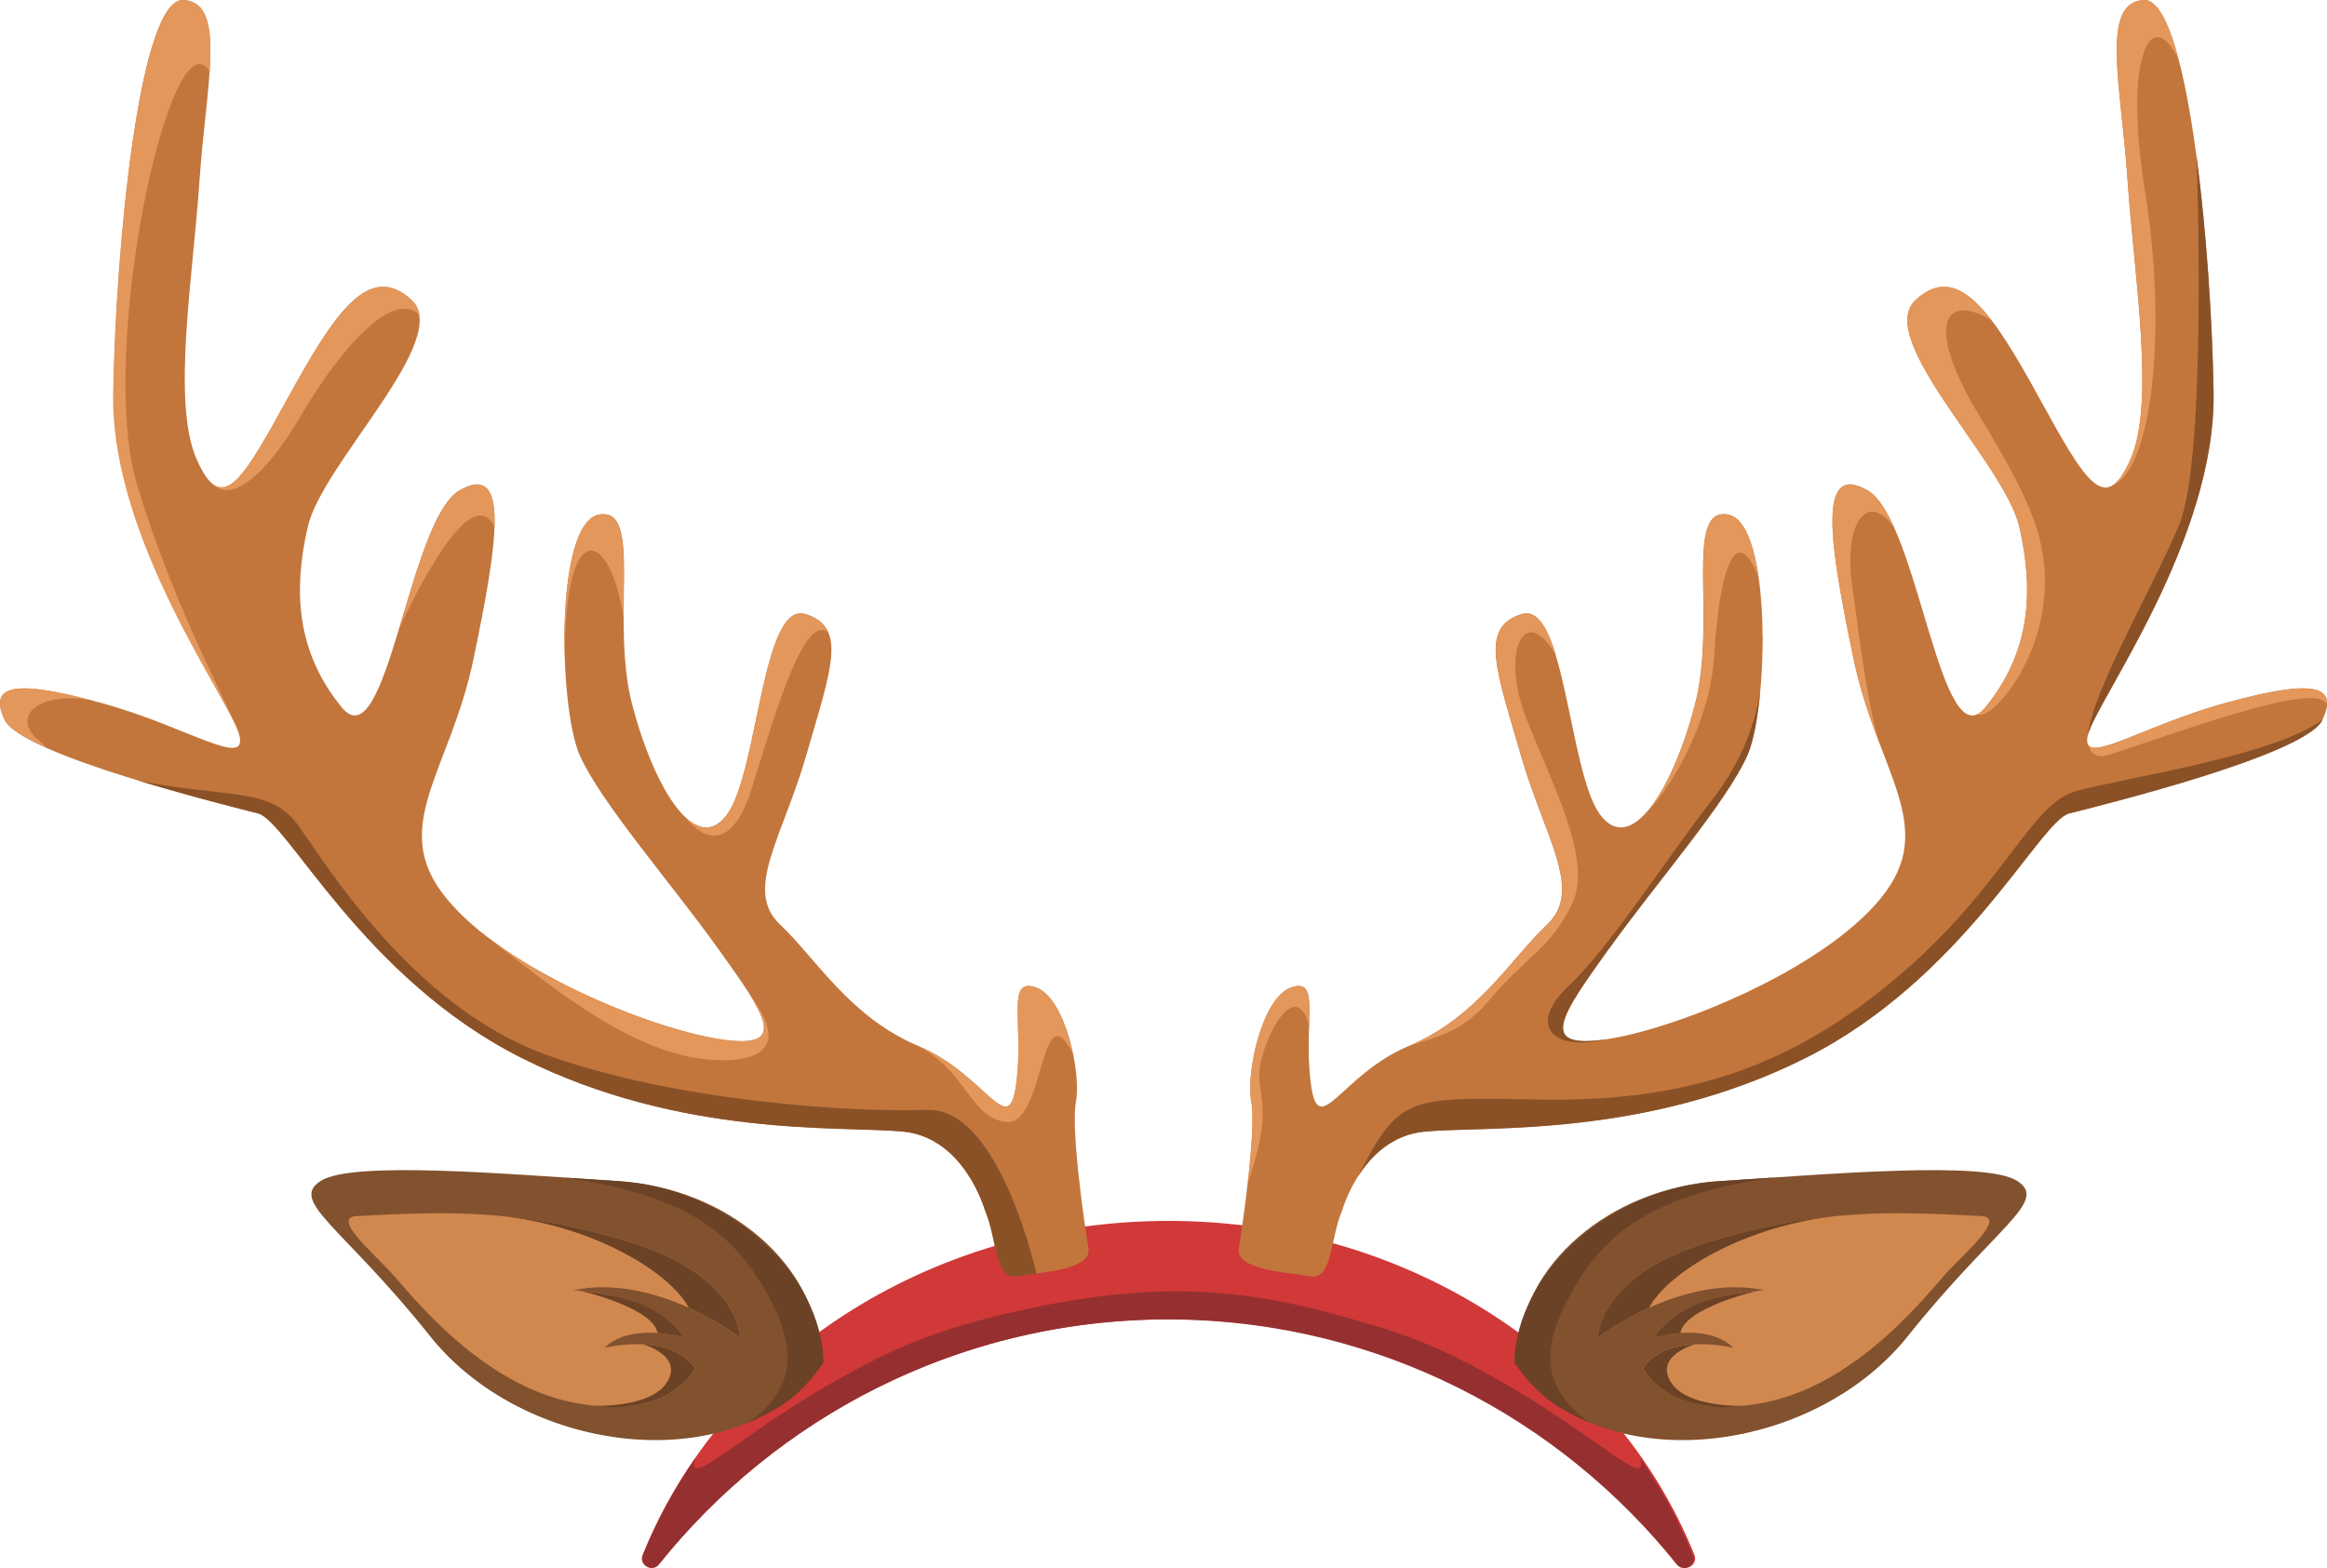 <?xml version="1.0" encoding="UTF-8"?><svg id="b" xmlns="http://www.w3.org/2000/svg" viewBox="0 0 192.13 129.49"><g id="c"><path d="m139.9,128.41c-6.48-16.1-23.48-27.58-43.42-27.58s-36.94,11.49-43.42,27.58c-.34.83.77,1.48,1.33.78,9.87-12.34,25.06-20.24,42.09-20.24s32.22,7.9,42.09,20.24c.56.7,1.66.05,1.33-.78Z" style="fill:#d13838; stroke-width:0px;"/><path d="m81.32,99.96s-1.68-6.05-6.82-6.52-18.23.53-31.37-6.04c-13.14-6.57-19.4-19.6-21.83-20.23S1.72,62.35.37,59.43s.9-3.32,7.98-1.38c7.07,1.93,12.11,5.49,11.41,2.66-.7-2.83-10.58-16.07-10.38-28.32C9.58,20.13,11.53-.21,15.15,0c3.62.22,1.85,7.05,1.32,14.94s-2.31,18.3-.23,23c2.08,4.7,3.7,1.89,7.54-5.1s6.68-11.27,10.18-8.08c3.5,3.19-7.35,13.49-8.55,18.75-1.2,5.26-.96,10.28,2.79,14.89,3.75,4.62,5.53-15.49,9.75-17.91,4.22-2.41,3.1,4.52,1.15,13.91-1.95,9.39-7.08,13.86-2.26,19.77,4.81,5.91,16.82,10.78,22.66,11.66s3.64-2.1-.25-7.54c-3.89-5.43-9.66-12.02-11.39-15.93-1.73-3.91-2.07-19.23,1.62-19.87,3.68-.64.87,8.69,2.73,15.75s5.33,12.56,7.87,8.96c2.54-3.6,2.86-17.55,6.41-16.49,3.55,1.07,2.08,4.7.11,11.57-1.97,6.87-5.22,11.22-2.2,14.07,3.02,2.85,5.75,7.64,11.42,10.03,5.68,2.39,7.49,7.97,8.11,3.02.62-4.95-.87-8.69,1.59-7.86s3.76,7.12,3.32,9.42c-.44,2.3.71,10.27,1.03,12.11.32,1.84-4.07,2.01-5.91,2.33-1.84.32-1.63-3.15-2.63-5.44Z" style="fill:#c2763c; stroke-width:0px;"/><path d="m125.32,111.93c.16-7.41,7.6-13.82,16.66-14.39,9.06-.57,22-1.71,24.59,0,2.59,1.71-1.78,3.7-9.06,12.82-7.28,9.12-22.77,11.63-30.74,4.27-1.62-1.5-1.46-2.71-1.46-2.71Z" style="fill:#82512e; stroke-width:0px;"/><path d="m163.6,100.43c-7.16-.36-13.25-.68-22.48,2.13-9.23,2.81-9.18,7.9-9.18,7.9,0,0,6.91-5.36,13.77-3.9,0,0-6.29.14-9.13,3.9,0,0,4.33-1.32,6.55.86,0,0-5.31-1.36-7.48,1.63,0,0,1.91,4.4,9.9,2.91,7.99-1.5,13.83-9.34,15.31-10.89,1.66-1.75,4.74-4.44,2.73-4.54Z" style="fill:#d1884f; stroke-width:0px;"/><path d="m146.32,97.26h0c-1.5.1-2.96.2-4.34.29-9.06.57-16.79,7.58-16.95,14.98,0,0,.47.77,1.74,2.11,1.23,1.29,2.83,2.15,4.48,2.85-3.32-2.38-4.37-5.31-1.85-10.11,2.7-5.13,6.41-8.61,16.91-10.11Z" style="fill:#6b4225; stroke-width:0px;"/><path d="m138.02,114.25c-1.53-2.27,1.89-3.22,1.91-3.22-1.53.07-3.25.52-4.27,1.93,0,0,1.15,2.65,5.39,3.14,1.32.25,2.13.04,2.9,0-1.77.03-4.86-.27-5.92-1.85Z" style="fill:#6b4225; stroke-width:0px;"/><path d="m136.58,110.46s.94-.28,2.16-.37c.34-2.06,6.21-3.48,6.55-3.51-5.5.58-7.36,2.08-8.72,3.88Z" style="fill:#6b4225; stroke-width:0px;"/><path d="m141.99,107.15s0,0,0,0c-.01,0-.02,0-.03,0,.02,0,.03,0,.03,0Z" style="fill:#613c21; stroke-width:0px;"/><path d="m141.12,102.56c-9.23,2.81-9.18,7.9-9.18,7.9,0,0,1.69-1.31,4.22-2.46,1.55-2.92,7.92-6.84,15.82-7.61-3.25.28-6.74.91-10.87,2.17Z" style="fill:#6b4225; stroke-width:0px;"/><path d="m67.71,111.93c-.16-7.41-7.6-13.82-16.66-14.39-9.06-.57-22-1.71-24.59,0-2.59,1.71,1.78,3.7,9.06,12.82,7.28,9.12,22.77,11.63,30.74,4.27,1.62-1.5,1.46-2.71,1.46-2.71Z" style="fill:#82512e; stroke-width:0px;"/><path d="m29.43,100.43c7.16-.36,13.25-.68,22.48,2.13,9.23,2.81,9.18,7.9,9.18,7.9,0,0-6.91-5.36-13.77-3.9,0,0,6.29.14,9.13,3.9,0,0-4.33-1.32-6.55.86,0,0,5.31-1.36,7.48,1.63,0,0-1.91,4.4-9.9,2.91-7.99-1.5-13.83-9.34-15.31-10.89-1.66-1.75-4.74-4.44-2.73-4.54Z" style="fill:#d1884f; stroke-width:0px;"/><path d="m46.71,97.26h0c1.5.1,2.96.2,4.34.29,9.06.57,16.79,7.58,16.95,14.98,0,0-.47.77-1.74,2.11-1.23,1.29-2.83,2.15-4.48,2.85,3.32-2.38,4.37-5.31,1.85-10.11-2.7-5.13-6.41-8.61-16.91-10.11Z" style="fill:#6b4225; stroke-width:0px;"/><path d="m55.01,114.25c1.53-2.27-1.89-3.22-1.91-3.22,1.53.07,3.25.52,4.27,1.93,0,0-1.15,2.65-5.39,3.14-1.32.25-2.13.04-2.9,0,1.77.03,4.86-.27,5.92-1.85Z" style="fill:#6b4225; stroke-width:0px;"/><path d="m56.45,110.46s-.94-.28-2.16-.37c-.34-2.06-6.21-3.48-6.55-3.51,5.5.58,7.36,2.08,8.72,3.88Z" style="fill:#6b4225; stroke-width:0px;"/><path d="m51.04,107.15s0,0,0,0c.01,0,.02,0,.03,0-.02,0-.03,0-.03,0Z" style="fill:#613c21; stroke-width:0px;"/><path d="m51.91,102.56c9.23,2.81,9.18,7.9,9.18,7.9,0,0-1.69-1.31-4.22-2.46-1.55-2.92-7.92-6.84-15.82-7.61,3.25.28,6.74.91,10.87,2.17Z" style="fill:#6b4225; stroke-width:0px;"/><path d="m24.79,34.42c3.07-5.26,7.55-10.63,9.84-8.41-.07-.49-.28-.91-.66-1.26-3.5-3.19-6.34,1.1-10.18,8.08-3.02,5.48-4.66,8.39-6.24,7.12,0,0,0,0,0,0,1.37,1.54,4.17-.28,7.24-5.54Z" style="fill:#e3975b; stroke-width:0px;"/><path d="m40.83,43.51c.09-2.95-.64-4.29-2.88-3.01-2.08,1.19-3.57,6.71-5,11.43h0c1.31-2.85,5.97-12.35,7.88-8.42Z" style="fill:#e3975b; stroke-width:0px;"/><path d="m46.63,54.67c-.05-12.67,3.88-10.62,4.84-3.61,0-4.88.47-8.98-2.01-8.55-2.32.4-3.04,6.63-2.83,12.16Z" style="fill:#e3975b; stroke-width:0px;"/><path d="m88.56,86.97c-.51-2.41-1.57-4.92-3.06-5.42-2.46-.84-.97,2.91-1.59,7.86-.62,4.95-2.43-.63-8.11-3.02-.07-.03-.15-.06-.22-.1,4.25,2.06,4.48,6.06,7.52,6.37,3.15.32,2.76-10.94,5.46-5.69Z" style="fill:#e3975b; stroke-width:0px;"/><path d="m75.08,86.06s.04.02.05.02c-.13-.06-.26-.12-.39-.19.11.06.21.11.33.16Z" style="fill:#e3975b; stroke-width:0px;"/><path d="m59.84,87.56c6.47-.11,2.28-5.05,2.28-5.05h0c1.61,2.68,1.45,3.95-2.63,3.33-4.69-.71-13.37-4-19.09-8.33,7.14,5.68,13.29,10.15,19.44,10.05Z" style="fill:#e3975b; stroke-width:0px;"/><path d="m62.08,65.07c2.18-7.04,4.39-14.35,6.29-12.84-.31-.71-.91-1.21-1.9-1.51-3.55-1.07-3.88,12.89-6.41,16.49-1.04,1.48-2.24,1.42-3.42.35h0s3.26,4.56,5.44-2.48Z" style="fill:#e3975b; stroke-width:0px;"/><path d="m76.56,91.66c-6.04.22-20.81-.65-31.62-4.61-10.81-3.97-17.88-15.45-20.25-18.8-2.37-3.35-5.82-2.26-13.26-3.78h0c4.43,1.35,8.75,2.42,9.88,2.71,2.43.63,8.68,13.66,21.83,20.23,13.14,6.57,26.24,5.57,31.37,6.04,5.14.47,6.82,6.52,6.82,6.52.99,2.29.79,5.76,2.63,5.44.43-.07,1-.14,1.62-.22-.44-1.86-3.44-13.72-9-13.52Z" style="fill:#8a5127; stroke-width:0px;"/><path d="m110.82,99.96s1.68-6.05,6.82-6.52c5.14-.47,18.23.53,31.37-6.04,13.14-6.57,19.4-19.6,21.83-20.23,2.43-.63,19.58-4.82,20.93-7.75s-.9-3.32-7.97-1.38c-7.07,1.93-12.11,5.49-11.41,2.66.7-2.83,10.58-16.07,10.38-28.32C182.56,20.13,180.61-.21,176.99,0c-3.62.22-1.85,7.05-1.32,14.94.53,7.88,2.31,18.3.23,23s-3.7,1.89-7.54-5.1-6.68-11.27-10.18-8.08c-3.5,3.19,7.35,13.49,8.55,18.75,1.2,5.26.96,10.28-2.79,14.89-3.75,4.62-5.53-15.49-9.75-17.91-4.22-2.41-3.1,4.52-1.15,13.91,1.95,9.39,7.08,13.86,2.26,19.77-4.81,5.91-16.82,10.78-22.66,11.66-5.84.88-3.64-2.1.25-7.54,3.89-5.43,9.66-12.02,11.39-15.93,1.73-3.91,2.07-19.23-1.62-19.87-3.68-.64-.87,8.69-2.73,15.75-1.85,7.05-5.33,12.56-7.87,8.96-2.54-3.6-2.86-17.55-6.41-16.49-3.56,1.07-2.08,4.7-.11,11.57,1.97,6.87,5.22,11.22,2.2,14.07-3.02,2.85-5.75,7.64-11.42,10.03-5.68,2.39-7.49,7.97-8.1,3.02-.62-4.95.87-8.69-1.59-7.86-2.46.84-3.76,7.12-3.32,9.42.44,2.3-.72,10.27-1.03,12.11-.32,1.84,4.07,2.01,5.91,2.33,1.84.32,1.63-3.15,2.63-5.44Z" style="fill:#c2763c; stroke-width:0px;"/><path d="m103.03,97.69c2.51-7.26.22-7.22,1.21-10.53s2.99-5.73,3.85-2.44h0c.07-2.35.13-3.71-1.46-3.18-2.46.84-3.76,7.12-3.32,9.42.24,1.23.02,4.06-.29,6.73h0Z" style="fill:#e3975b; stroke-width:0px;"/><path d="m114.21,87.5s.08-.04.12-.07c-.04.02-.08.05-.12.07Z" style="fill:#e3975b; stroke-width:0px;"/><path d="m122.93,82.63c3.15-3.72,5.1-4.29,6.88-8.01,1.78-3.72-1.86-10.19-3.88-15.53-2.02-5.34,0-9.46,2.56-4.93-.69-2.29-1.55-3.83-2.82-3.44-3.56,1.07-2.08,4.7-.11,11.57s5.22,11.22,2.2,14.07c-3.02,2.85-5.75,7.64-11.42,10.03-.01,0-.03.01-.04.02,2.02-.74,4.27-.99,6.64-3.77Z" style="fill:#e3975b; stroke-width:0px;"/><path d="m135.52,67.53c2.26-2.01,5.67-7.73,6.01-13.38.4-6.71,1.72-11.41,3.68-6.45-.41-2.83-1.21-4.97-2.54-5.2-3.68-.64-.87,8.69-2.73,15.75-1.09,4.14-2.73,7.74-4.42,9.29Z" style="fill:#e3975b; stroke-width:0px;"/><path d="m134.39,68.25c.16-.04.34-.13.53-.25-.18.11-.35.19-.53.25Z" style="fill:#e3975b; stroke-width:0px;"/><path d="m154.18,40.49c-4.22-2.41-3.1,4.52-1.15,13.91.61,2.95,1.54,5.41,2.37,7.59h0c-1.13-3.09-1.74-8.33-2.47-13.58s1.25-7.92,3.44-4.86c-.66-1.47-1.38-2.59-2.19-3.06Z" style="fill:#e3975b; stroke-width:0px;"/><path d="m164.42,26.45h0c-2.1-2.74-4.05-3.7-6.25-1.69-3.5,3.19,7.35,13.49,8.55,18.75,1.2,5.26.96,10.28-2.79,14.89-.25.31-.5.51-.73.61,0,0,0,0,0,0,1.31.46,4.86-3.88,5.51-9.06.65-5.18-1.13-8.74-5.42-15.85-4.29-7.12-2.83-10.03,1.13-7.65Z" style="fill:#e3975b; stroke-width:0px;"/><path d="m175.67,14.94c.53,7.88,2.31,18.3.23,23-.5,1.14-.98,1.84-1.47,2.14h0c3.21-1.22,4.55-12.61,2.69-24.18-1.86-11.57.61-15.65,2.79-10.87-.81-3.12-1.78-5.09-2.92-5.03-3.62.22-1.85,7.05-1.32,14.94Z" style="fill:#e3975b; stroke-width:0px;"/><path d="m183.79,58.05c-6.02,1.65-10.56,4.46-11.35,3.52.14.56.55,1.12,1.69.76,5.49-1.76,17.59-6.32,18-4.06.19-1.83-2.34-1.85-8.34-.22Z" style="fill:#e3975b; stroke-width:0px;"/><polygon points="111.1 99.17 111.1 99.17 111.1 99.17 111.1 99.17" style="fill:#8a5127; stroke-width:0px;"/><path d="m191.76,59.43c-3.99,3.03-16.61,4.84-20.39,5.92-3.77,1.08-5.86,7.8-14.56,15.21-8.7,7.41-17.3,10.44-29.44,10.25-11.15-.18-11.78-.44-15.27,6.39,1.04-1.66,2.8-3.49,5.53-3.74,5.14-.47,18.23.53,31.37-6.04,13.14-6.57,19.4-19.6,21.83-20.23,2.43-.63,19.58-4.82,20.93-7.75Z" style="fill:#8a5127; stroke-width:0px;"/><path d="m132.89,78.3c3.89-5.43,9.66-12.02,11.39-15.93.48-1.09.85-3.05,1.06-5.34-.5,3.33-1.9,6.4-4.17,9.28-3.11,3.95-8.29,11.98-11.65,15.11-3.36,3.13-1.51,5.49,3.11,4.41-5.84.88-3.64-2.1.25-7.54Z" style="fill:#8a5127; stroke-width:0px;"/><path d="m145.53,52.38c-.02.2-.02.49,0,.88,0,.01,0,.03,0,.04,0-.31,0-.61,0-.92Z" style="fill:#8a5127; stroke-width:0px;"/><path d="m182.76,32.38c-.09-5.69-.56-13.13-1.4-19.44,0,.01.92,24.74-1.44,30.41-2.15,5.14-7.16,13.74-7.52,17.3.81-2.94,10.56-16.09,10.36-28.26Z" style="fill:#8a5127; stroke-width:0px;"/><path d="m11.31,40C8.01,29.01,14.11.83,17.3,5.9,17.55,2.23,17.17.12,15.15,0c-3.6-.22-5.62,20.31-5.81,32.5-.2,12.19,9.73,25.39,10.42,28.21.03-.83-5.16-9.71-8.45-20.71Z" style="fill:#e3975b; stroke-width:0px;"/><path d="m3.1,61.06c-2.36-2.15.62-4.06,4.68-3.17-6.62-1.76-8.71-1.32-7.4,1.52.34.73,1.66,1.54,3.5,2.35-.22-.2-.48-.44-.77-.7Z" style="fill:#e3975b; stroke-width:0px;"/><path d="m139.74,128.41c-1.13-2.81-2.58-5.48-4.31-7.97.21.8,0,.97-.61.7-1.77-.78-6.91-5.27-14.85-9.16-2.47-1.2-5.01-2.11-7.46-2.79,0,0-.01,0-.02,0-9.52-2.85-17.42-3.76-30.94-.32-2.83.71-5.81,1.71-8.69,3.11-7.95,3.88-13.08,8.37-14.85,9.16-.61.27-.83.1-.61-.7-1.73,2.49-3.18,5.16-4.31,7.97-.34.83.77,1.48,1.33.78,9.66-12.08,24.42-19.9,41.01-20.22.37,0,1.02-.01,1.86,0,16.65.29,31.46,8.12,41.15,20.23.56.7,1.66.05,1.33-.78Z" style="fill:#963030; stroke-width:0px;"/></g></svg>